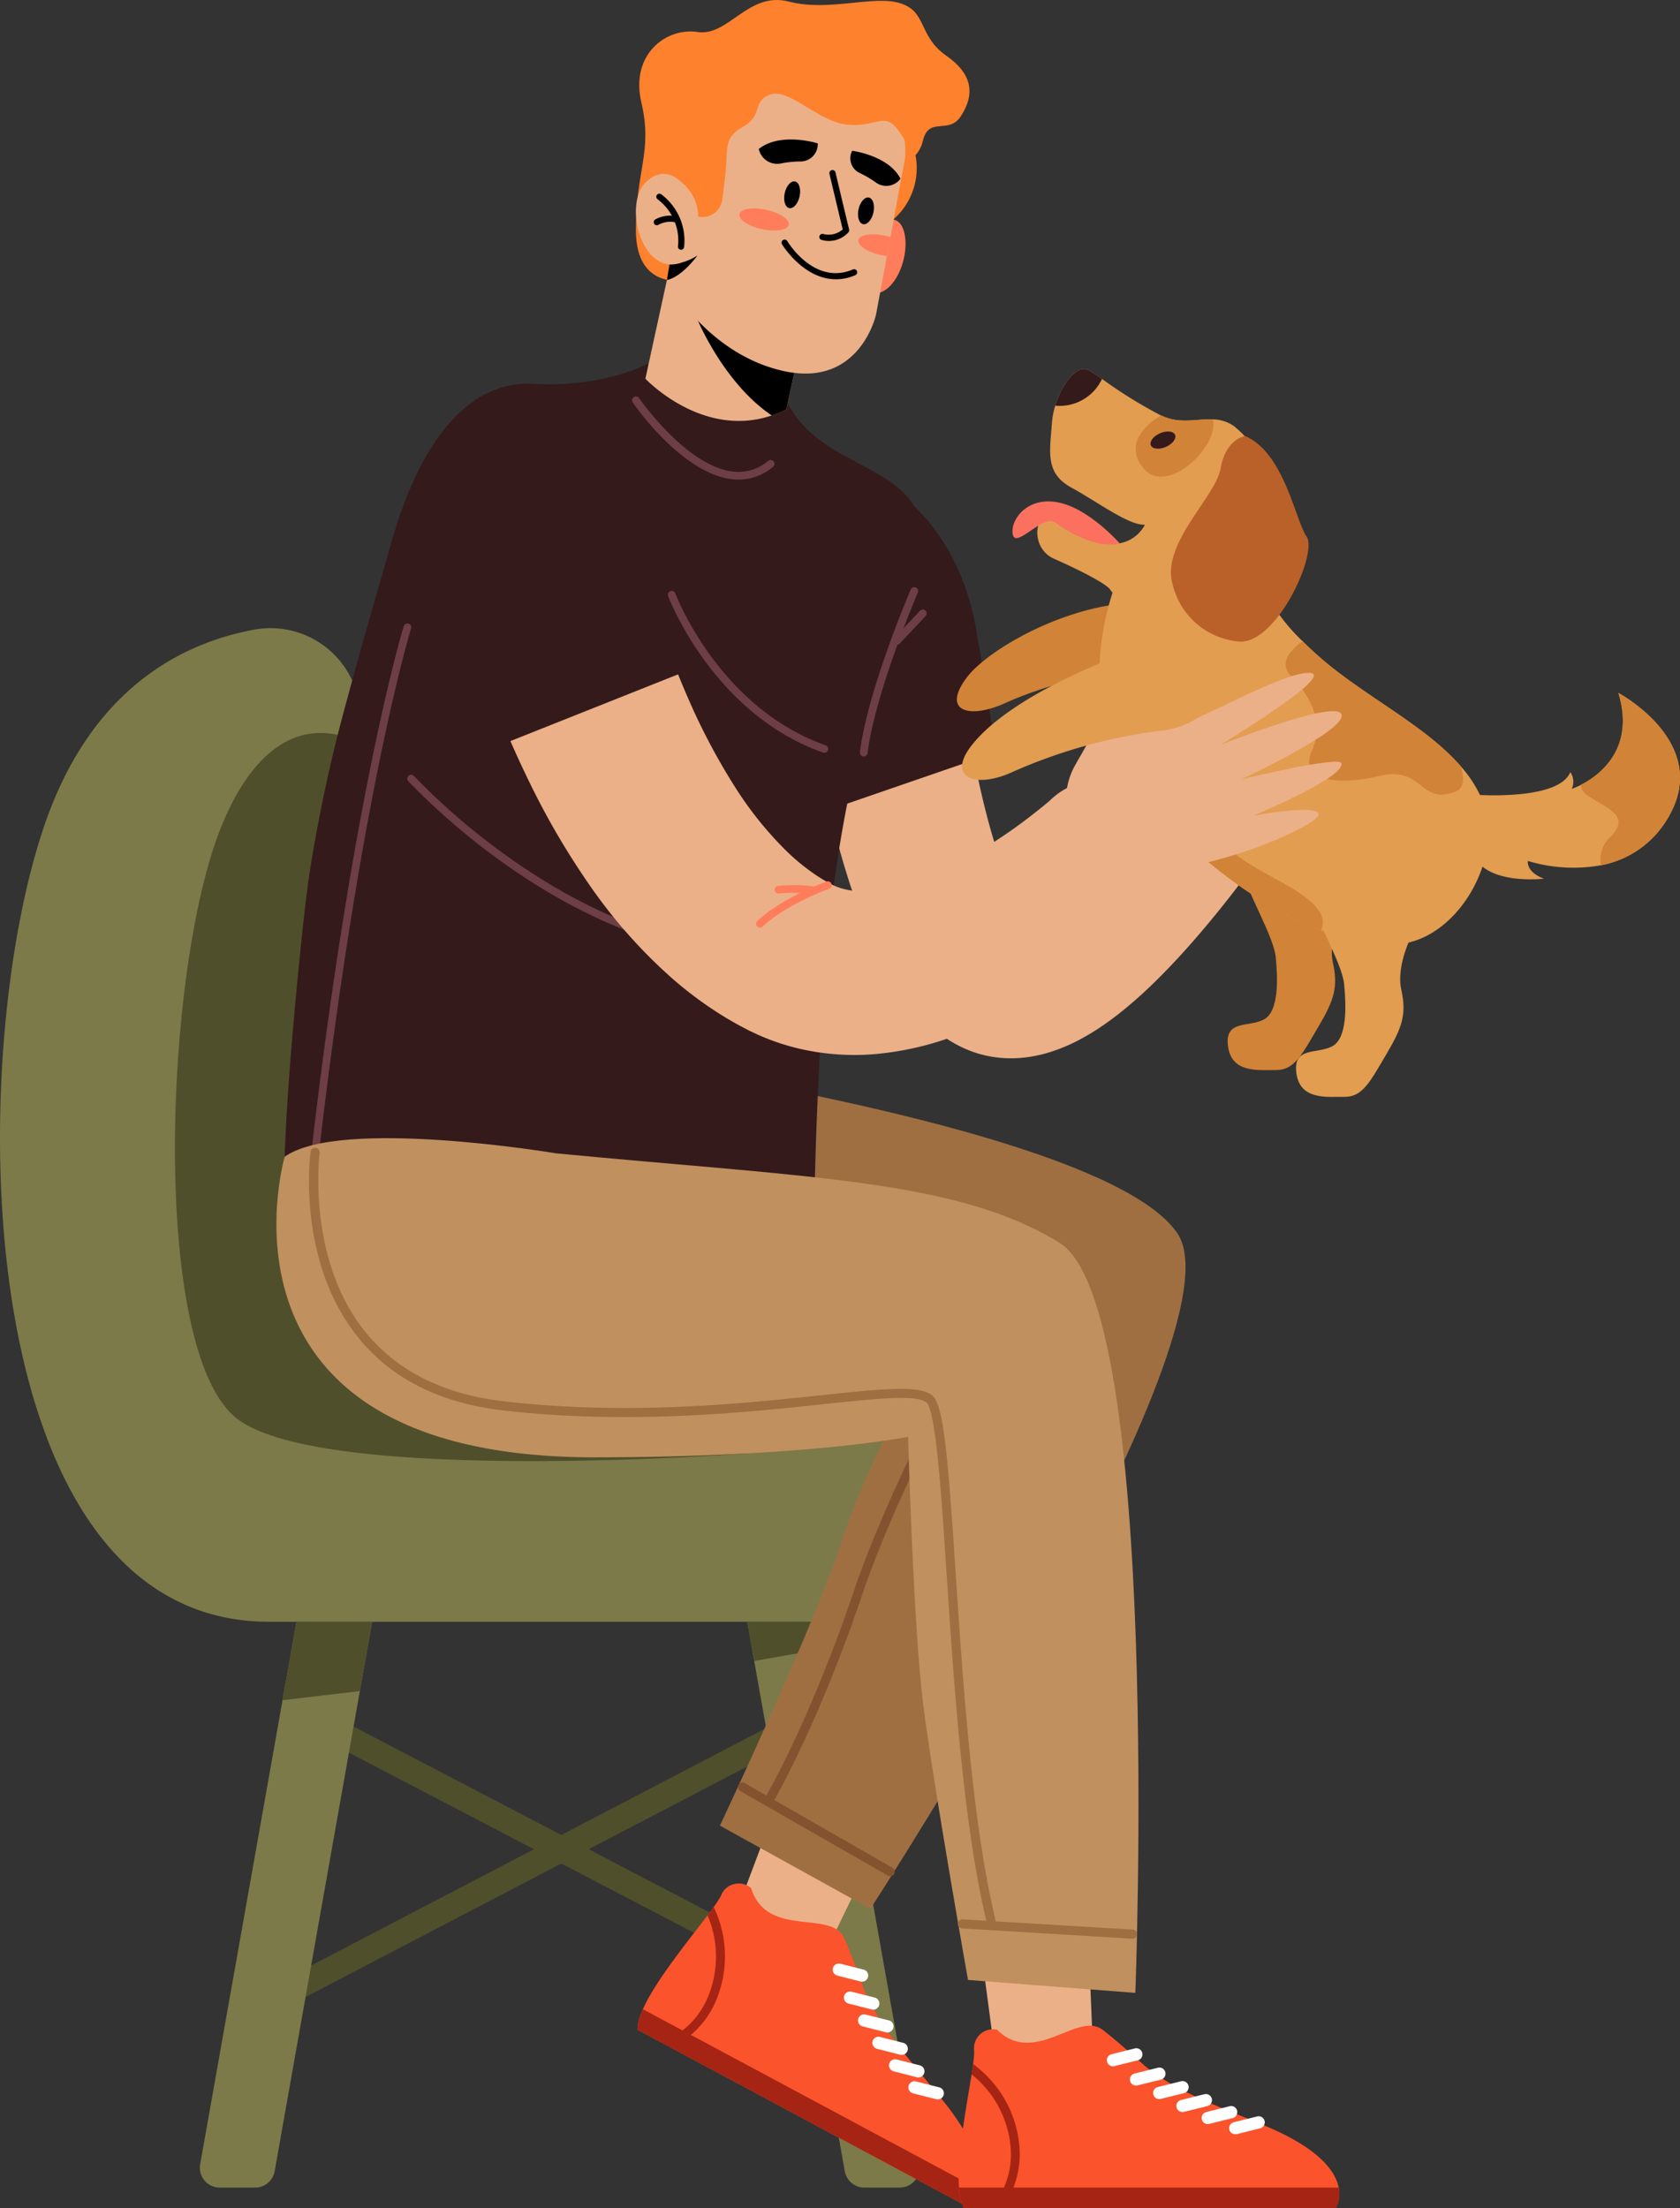 <svg xmlns="http://www.w3.org/2000/svg" width="194.78" height="256.046"><rect width="100%" height="100%" fill="#333333" stroke="none"/><g data-name="Group 3364"><g data-name="Group 3049"><path data-name="Path 1886" d="m111.568 79.26.123 1.016.148 1.1a132.112 132.112 0 0 0 1.104 6.637c.565 2.927 1.227 5.813 2.016 8.548a56.999 56.999 0 0 0 1.283 3.943 31.4 31.4 0 0 0 1.474 3.416c.255.5.512.946.752 1.316a7.418 7.418 0 0 0 .605.826c.139.164.2.2.028.1-.041-.02-.1-.056-.173-.085l-.059-.027-.031-.012-.061-.026a3.866 3.866 0 0 0-.278-.1 3.955 3.955 0 0 0-1.013-.192c-.565-.02-.744.078-.679.064a3.23 3.23 0 0 0 .681-.278 16.631 16.631 0 0 0 2.627-1.765c.974-.772 1.982-1.675 2.982-2.642s2-2.006 2.986-3.082c1.972-2.157 3.9-4.468 5.764-6.85q1.4-1.787 2.753-3.625.676-.917 1.334-1.84l.65-.92.6-.871.114-.165a8.039 8.039 0 0 1 13.33 8.987l-.733 1.118-.708 1.055q-.709 1.047-1.429 2.074-1.442 2.06-2.946 4.08c-2.01 2.7-4.11 5.352-6.386 7.966-1.141 1.307-2.326 2.6-3.59 3.886s-2.6 2.555-4.1 3.807a39.483 39.483 0 0 1-2.4 1.86 28.707 28.707 0 0 1-2.852 1.8 20.546 20.546 0 0 1-3.717 1.606 16.074 16.074 0 0 1-2.436.564 14.086 14.086 0 0 1-2.965.135 13 13 0 0 1-3.357-.652c-.282-.093-.562-.2-.838-.314l-.2-.084-.167-.075-.331-.153c-.427-.208-.843-.43-1.224-.661a17.441 17.441 0 0 1-3.647-2.957 23.767 23.767 0 0 1-2.36-2.933 32.546 32.546 0 0 1-1.708-2.793 48.059 48.059 0 0 1-2.466-5.313 74.116 74.116 0 0 1-1.807-5.126c-1.06-3.381-1.9-6.713-2.623-10.042a161.884 161.884 0 0 1-1-5q-.227-1.252-.434-2.515l-.2-1.273-.1-.648-.1-.71a8.946 8.946 0 1 1 17.719-2.488l.016.119Z" fill="#ebb088"/></g><g data-name="Group 3051"><g data-name="Group 3050"><path data-name="Path 1887" d="M106.002 58.728s5.488 4.58 7.147 14.1 2.267 14.428 2.267 14.428l-21.91 7.552s-13.605-37.046 12.496-36.08Z" fill="#341a1b"/></g></g><g data-name="Group 3079"><g data-name="Group 3054"><g data-name="Group 3053"><g data-name="Group 3052"><path data-name="Path 1888" d="M105.866 188.046H31.219c-36.38 0-35.39-70.726-24.836-95.581 5.713-13.449 15.434-18.064 23.154-19.468a10.422 10.422 0 0 1 12.214 9.373q.184 2.093.418 4.094c3.171 27.265 12.955 41.462 24.388 49.2 17.337 11.727 38.471 8.592 46.089 13.626 13.415 8.863 15.774 38.756-6.78 38.756Z" fill="#7c7a48"/></g></g></g><g data-name="Group 3075"><g data-name="Group 3058"><g data-name="Group 3057"><g data-name="Group 3056"><g data-name="Group 3055"><path data-name="Rectangle 4098" fill="#504f2c" d="m33.074 199.369 1.357-2.599 62.706 32.732-1.357 2.599z"/></g></g></g></g><g data-name="Group 3062"><g data-name="Group 3061"><g data-name="Group 3060"><g data-name="Group 3059"><path data-name="Rectangle 4099" fill="#504f2c" d="m33.071 229.476 62.706-32.732 1.357 2.6-62.706 32.73z"/></g></g></g></g><g data-name="Group 3065"><g data-name="Group 3064"><g data-name="Group 3063"><path data-name="Path 1889" d="m43.147 188.047-1.426 8.037-9.878 55.668a2.3 2.3 0 0 1-2.269 1.9h-4.1a2.3 2.3 0 0 1-2.267-2.7l9.549-53.806 1.614-9.094h8.78Z" fill="#7c7a48"/></g></g></g><g data-name="Group 3068"><g data-name="Group 3067"><g data-name="Group 3066"><path data-name="Path 1890" d="m43.147 188.047-1.426 8.036-8.967 1.057 1.614-9.093Z" fill="#504f2c"/></g></g></g><g data-name="Group 3071"><g data-name="Group 3070"><g data-name="Group 3069"><path data-name="Path 1891" d="M104.31 253.651h-4.1a2.3 2.3 0 0 1-2.267-1.9l-10.829-61.014-.478-2.691h8.78l.3 1.677 10.865 61.223a2.3 2.3 0 0 1-2.271 2.705Z" fill="#7c7a48"/></g></g></g><g data-name="Group 3074"><g data-name="Group 3073"><g data-name="Group 3072"><path data-name="Path 1892" d="m95.956 191.088-8.513 1.506-.807-4.547h8.78Z" fill="#504f2c"/></g></g></g></g><g data-name="Group 3078"><g data-name="Group 3077"><g data-name="Group 3076"><path data-name="Path 1893" d="M86.724 168.519s-49.071 3.725-59.2-3.987-8.549-52.133-1.9-68.6 16.546-9.47 16.546-9.47c3.171 27.265 12.955 41.462 24.388 49.2Z" fill="#504f2c"/></g></g></g></g><g data-name="Group 3139"><g data-name="Group 3129"><g data-name="Group 3083"><g data-name="Group 3082"><g data-name="Group 3081"><g data-name="Group 3080"><path data-name="Path 1894" d="m89.257 211.371-3.686 9.806 10.043 5.384 4.665-9.632Z" fill="#ebb088"/></g></g></g></g><g data-name="Group 3128"><g data-name="Group 3088"><g data-name="Group 3087"><g data-name="Group 3086"><g data-name="Group 3085"><g data-name="Group 3084"><path data-name="Path 1895" d="m111.896 255.71-37.987-20.364a6.026 6.026 0 0 1 .631-2.378c1.485-3.341 5.259-7.92 7.494-10.884.263-.345.5-.67.716-.967a12.721 12.721 0 0 0 .821-1.259 2.2 2.2 0 0 1 3.508-.935c1.824 5.83 9.206 2.51 10.754 5.727 0 0 .674 1.371 2.235 5.7s5.73 8.871 9.117 13.038c4.374 5.378 4.711 8.588 4.154 10.377a3.369 3.369 0 0 1-1.443 1.945Z" fill="#fb532c"/></g></g></g></g></g><g data-name="Group 3093"><g data-name="Group 3092"><g data-name="Group 3091"><g data-name="Group 3090"><g data-name="Group 3089"><path data-name="Path 1896" d="m111.896 255.709-37.987-20.364a6.026 6.026 0 0 1 .631-2.378l38.8 20.8a3.37 3.37 0 0 1-1.444 1.942Z" fill="#a62413"/></g></g></g></g></g><g data-name="Group 3099"><g data-name="Group 3098"><g data-name="Group 3097"><g data-name="Group 3096"><g data-name="Group 3095"><g data-name="Group 3094"><path data-name="Path 1897" d="m77.785 237.425-1.129-.605a9.457 9.457 0 0 0 5.3-4.988 12.153 12.153 0 0 0 .075-9.746c.263-.345.5-.67.716-.967a13.207 13.207 0 0 1 .138 11.152 10.454 10.454 0 0 1-5.1 5.154Z" fill="#a62413"/></g></g></g></g></g></g><g data-name="Group 3104"><g data-name="Group 3103"><g data-name="Group 3102"><g data-name="Group 3101"><g data-name="Group 3100"><path data-name="Path 1898" d="M98.218 232.252a.71.71 0 0 1 .512-1.314l2.689.683a.71.71 0 1 1-.35 1.377l-2.689-.683a.753.753 0 0 1-.162-.063Z" fill="#fff"/></g></g></g></g></g><g data-name="Group 3109"><g data-name="Group 3108"><g data-name="Group 3107"><g data-name="Group 3106"><g data-name="Group 3105"><path data-name="Path 1899" d="M96.923 229.009a.71.71 0 0 1 .512-1.314l2.689.683a.71.71 0 0 1-.35 1.377l-2.689-.683a.785.785 0 0 1-.162-.063Z" fill="#fff"/></g></g></g></g></g><g data-name="Group 3114"><g data-name="Group 3113"><g data-name="Group 3112"><g data-name="Group 3111"><g data-name="Group 3110"><path data-name="Path 1900" d="M99.856 234.9a.71.71 0 0 1 .512-1.314l2.689.683a.71.71 0 1 1-.35 1.377l-2.689-.682a.819.819 0 0 1-.162-.064Z" fill="#fff"/></g></g></g></g></g><g data-name="Group 3119"><g data-name="Group 3118"><g data-name="Group 3117"><g data-name="Group 3116"><g data-name="Group 3115"><path data-name="Path 1901" d="M101.518 237.498a.71.71 0 0 1 .512-1.314l2.689.683a.71.71 0 0 1-.35 1.377l-2.689-.683a.765.765 0 0 1-.162-.063Z" fill="#fff"/></g></g></g></g></g><g data-name="Group 3122"><g data-name="Group 3121"><g data-name="Group 3120"><path data-name="Path 1902" d="M103.449 240.111a.71.71 0 0 1 .511-1.314l2.689.683a.71.71 0 1 1-.35 1.377l-2.689-.683a.779.779 0 0 1-.161-.063Z" fill="#fff"/></g></g></g><g data-name="Group 3127"><g data-name="Group 3126"><g data-name="Group 3125"><g data-name="Group 3124"><g data-name="Group 3123"><path data-name="Path 1903" d="M105.698 242.661a.71.71 0 0 1 .512-1.314l2.689.683a.71.71 0 0 1-.35 1.377l-2.689-.683a.686.686 0 0 1-.162-.063Z" fill="#fff"/></g></g></g></g></g></g></g><g data-name="Group 3132"><g data-name="Group 3131"><g data-name="Group 3130"><path data-name="Path 1904" d="M136.5 142.994c-5.481-8.074-32.632-14.456-54.263-18.352-3.677 9.171 1.774 2.345-3.011 10.982 25.366 9.839 31.942 14.264 31.942 14.264s-10.789 19.73-13.5 28.57-14.2 33.225-14.2 33.225l17.441 9.648s43.438-66.777 35.591-78.337Z" fill="#9f6f42"/></g></g></g><g data-name="Group 3135"><g data-name="Group 3134"><g data-name="Group 3133"><path data-name="Path 1905" d="M103.207 217.551a.521.521 0 0 1-.262-.07l-17.134-9.816a.528.528 0 0 1 .525-.916l17.134 9.816a.528.528 0 0 1-.263.986Z" fill="#83532f"/></g></g></g><g data-name="Group 3138"><g data-name="Group 3137"><g data-name="Group 3136"><path data-name="Path 1906" d="M89.297 209.005a.518.518 0 0 1-.267-.073.527.527 0 0 1-.188-.722c.05-.085 5.079-8.722 10.14-23.686 5.1-15.074 17.157-36.052 17.279-36.263a.528.528 0 1 1 .914.527c-.121.209-12.128 21.1-17.193 36.074-5.1 15.076-10.179 23.8-10.23 23.882a.527.527 0 0 1-.455.261Z" fill="#83532f"/></g></g></g></g><g data-name="Group 3261"><g data-name="Group 3141"><g data-name="Group 3140"><path data-name="Path 1907" d="M35.925 101q-.308 2.043-.544 4.1c-.786 6.884-3.158 29.977-2.224 36.8a58.58 58.58 0 0 0 26.151 11.269 67.268 67.268 0 0 0 9.865.98c9.913.252 19.077-1.746 25.3-5.447-.36-9.99.557-27.752 1.109-35.339.1-1.415.217-2.787.345-4.125q.184-1.955.4-3.809c.164-1.408.338-2.777.527-4.1q.3-2.131.636-4.111.358-2.116.747-4.072c3.517-17.778 8.671-25.8 8.749-30.232.12-6.665-5.8-7.875-10.74-11.06a18.88 18.88 0 0 1-1.412-.995 12.318 12.318 0 0 1-4.021-5.181l-15.795-3.443a22.672 22.672 0 0 1-4.059 1.433 26.315 26.315 0 0 1-2.788.57 30.529 30.529 0 0 1-6.285.268c-7.328-.416-13.043 6.22-16.474 18.264-1.73 6.081-3.41 11.8-4.906 17.346l-.3 1.1A180.592 180.592 0 0 0 35.925 101Z" fill="#341a1b"/></g></g><g data-name="Group 3142"><path data-name="Path 1908" d="M36.606 133.512a.357.357 0 0 1-.052 0 .444.444 0 0 1-.389-.492c4.847-41.477 10.591-60.235 10.648-60.42a.444.444 0 0 1 .848.263c-.058.184-5.779 18.879-10.615 60.26a.444.444 0 0 1-.44.389Z" fill="#6e3e45"/></g><g data-name="Group 3144"><g data-name="Group 3143"><path data-name="Path 1909" d="M87.686 110.926c-10.737 0-20.659-5.043-27.315-9.486A79.2 79.2 0 0 1 47.356 90.6a.446.446 0 1 1 .658-.6 78.244 78.244 0 0 0 12.871 10.712c7.128 4.756 18.061 10.212 29.626 9.2a.446.446 0 0 1 .078.889q-1.461.127-2.903.125Z" fill="#6e3e45"/></g></g><g data-name="Group 3146"><g data-name="Group 3145"><path data-name="Path 1910" d="M95.571 87.283a.456.456 0 0 1-.149-.025c-12.824-4.542-17.911-18.012-17.96-18.148a.446.446 0 0 1 .837-.308c.048.132 5 13.215 17.422 17.615a.446.446 0 0 1-.15.867Z" fill="#6e3e45"/></g></g><g data-name="Group 3151"><g data-name="Group 3148"><g data-name="Group 3147"><path data-name="Path 1911" d="M100.146 87.702a.414.414 0 0 1-.056 0 .446.446 0 0 1-.388-.5c.9-7.162 5.685-18.367 5.888-18.841a.446.446 0 1 1 .819.353c-.049.115-4.94 11.563-5.823 18.6a.445.445 0 0 1-.44.388Z" fill="#6e3e45"/></g></g><g data-name="Group 3150"><g data-name="Group 3149"><path data-name="Path 1912" d="M103.974 74.781a.446.446 0 0 1-.326-.751l3.015-3.212a.446.446 0 0 1 .65.611l-3.015 3.212a.441.441 0 0 1-.324.14Z" fill="#6e3e45"/></g></g></g><g data-name="Group 3153"><g data-name="Group 3152"><path data-name="Path 1913" d="M85.623 55.606a6.741 6.741 0 0 1-.96-.07c-5.718-.818-11.078-8.537-11.3-8.865a.446.446 0 0 1 .735-.506c.054.077 5.366 7.727 10.7 8.488a5.317 5.317 0 0 0 4.261-1.214.446.446 0 0 1 .565.691 6.187 6.187 0 0 1-4.001 1.476Z" fill="#6e3e45"/></g></g><g data-name="Group 3260"><g data-name="Group 3259"><g data-name="Group 3258"><g data-name="Group 3154"><path data-name="Path 1914" d="M79.359 32.477s-5.607 1.2-5.633-5.743 1.97-9.162.64-14.818 2.923-8.761 6.507-8.206S86.749-1.038 91.452.182s9.825-.8 12.948.2 2.014 3.771 5.341 6.1 3.105 4.768 1.663 6.986-3.721-.074-4.415 2.9-4.3 3.152-4.3 3.152Z" fill="#fe812d"/></g><g data-name="Group 3157"><g data-name="Group 3156"><g data-name="Group 3155"><path data-name="Path 1915" d="M105.073 15.29a7.894 7.894 0 0 1-1.5 10.156s.491-7.351 1.5-10.156Z" fill="#fe812d"/></g></g></g><g data-name="Group 3170"><g data-name="Group 3163"><g data-name="Group 3162"><g data-name="Group 3161"><g data-name="Group 3160"><g data-name="Group 3159"><g data-name="Group 3158"><path data-name="Path 1916" d="m92.061 43.352-.9 4.121a12.939 12.939 0 0 1-1.682.7c-8.091 2.738-14.652-4.264-14.652-4.264l3.114-14.287 12.434 12.09Z" fill="#ebb088"/></g></g></g></g></g></g><g data-name="Group 3169"><g data-name="Group 3168"><g data-name="Group 3167"><g data-name="Group 3166"><g data-name="Group 3165"><g data-name="Group 3164"><path data-name="Path 1917" d="m92.139 42.992-.976 4.481a12.939 12.939 0 0 1-1.682.7c-5.567-3.739-8.608-11.1-8.608-11.1l9.5 4.637Z"/></g></g></g></g></g></g></g><g data-name="Group 3176"><g data-name="Group 3175"><g data-name="Group 3174"><g data-name="Group 3173"><g data-name="Group 3172"><g data-name="Group 3171"><path data-name="Path 1918" d="M101.191 26.213s2.943-2.255 3.664.8-1.517 8.428-4.879 6.736Z" fill="#ff7d5b"/></g></g></g></g></g></g><g data-name="Group 3182"><g data-name="Group 3181"><g data-name="Group 3180"><g data-name="Group 3179"><g data-name="Group 3178"><g data-name="Group 3177"><path data-name="Path 1919" d="M101.573 36.455s-1.844 8.522-10.7 6.572c-8.8-1.936-13.3-10.16-13.54-10.548a.062.062 0 0 0-.008-.01l.294-1.812 1.525-9.4.814-5.025s.824-9.189 9.68-8.968c6.471.161 12.069 2.462 14.3 6.342.072.125.141.252.2.382a7.819 7.819 0 0 1 .764 4.53l-1.669 8.983-.409 2.2Z" fill="#ebb088"/></g></g></g></g></g></g><g data-name="Group 3185"><g data-name="Group 3184"><g data-name="Group 3183"><path data-name="Path 1920" d="M79.143 21.252a5.048 5.048 0 0 1 1.807 3.858 2.313 2.313 0 0 0 2.785-1.945c.106-.776.226-1.709.348-2.764.365-3.161-.271-4.41 2.057-5.7s1.078-2.921 3.074-3.717c2.189-.874 5.586 3.073 8.916 3.455 3.953.454 4.468-2.159 6.741 1.779 0 0 .575-4.614-3.243-7.174s-15.981-5.428-19.65-.393-2.835 12.601-2.835 12.601Z" fill="#fe812d"/></g></g></g><g data-name="Group 3191"><g data-name="Group 3190"><g data-name="Group 3189"><g data-name="Group 3188"><g data-name="Group 3187"><g data-name="Group 3186"><path data-name="Path 1921" d="M87.973 17.272a2.177 2.177 0 0 0 2.544 1.686 12.108 12.108 0 0 1 2.283-.235 2 2 0 0 0 2.007-2.1s-4.293-1.359-6.834.649Z"/></g></g></g></g></g></g><g data-name="Group 3197"><g data-name="Group 3196"><g data-name="Group 3195"><g data-name="Group 3194"><g data-name="Group 3193"><g data-name="Group 3192"><path data-name="Path 1922" d="M104.4 20.725a2.05 2.05 0 0 1-2.839.447 11.414 11.414 0 0 0-1.864-1.1 1.885 1.885 0 0 1-.895-2.588s4.209.526 5.598 3.241Z"/></g></g></g></g></g></g><g data-name="Group 3203"><g data-name="Group 3202"><g data-name="Group 3201"><g data-name="Group 3200"><g data-name="Group 3199"><g data-name="Group 3198"><path data-name="Path 1923" d="M91.442 26.072c-.135.62-1.522.845-3.1.5s-2.744-1.125-2.608-1.745 1.522-.845 3.1-.5 2.743 1.125 2.608 1.745Z" fill="#ff7d5b"/></g></g></g></g></g></g><g data-name="Group 3209"><g data-name="Group 3208"><g data-name="Group 3207"><g data-name="Group 3206"><g data-name="Group 3205"><g data-name="Group 3204"><path data-name="Path 1924" d="M102.83 29.696a7.227 7.227 0 0 1-.694-.116c-1.575-.343-2.742-1.125-2.607-1.745s1.522-.846 3.1-.5c.213.047.419.1.614.162Z" fill="#ff7d5b"/></g></g></g></g></g></g><g data-name="Group 3215"><g data-name="Group 3214"><g data-name="Group 3213"><g data-name="Group 3212"><g data-name="Group 3211"><g data-name="Group 3210"><path data-name="Path 1925" d="M92.705 22.772c-.186.852-.722 1.458-1.2 1.355s-.712-.879-.527-1.73.722-1.458 1.2-1.355.712.878.527 1.73Z"/></g></g></g></g></g></g><g data-name="Group 3221"><g data-name="Group 3220"><g data-name="Group 3219"><g data-name="Group 3218"><g data-name="Group 3217"><g data-name="Group 3216"><path data-name="Path 1926" d="M101.266 24.637c-.186.852-.722 1.458-1.2 1.355s-.713-.879-.527-1.73.722-1.458 1.2-1.355.713.879.527 1.73Z"/></g></g></g></g></g></g><g data-name="Group 3227"><g data-name="Group 3226"><g data-name="Group 3225"><g data-name="Group 3224"><g data-name="Group 3223"><g data-name="Group 3222"><path data-name="Path 1927" d="M95.764 32.259c-3.114-.678-5.081-3.9-5.107-3.948a.359.359 0 0 1 .616-.368c.127.213 3.182 5.2 7.631 3.293a.359.359 0 0 1 .282.659 5.517 5.517 0 0 1-3.422.364Z"/></g></g></g></g></g></g><g data-name="Group 3233"><g data-name="Group 3232"><g data-name="Group 3231"><g data-name="Group 3230"><g data-name="Group 3229"><g data-name="Group 3228"><path data-name="Path 1928" d="M80.858 29.622c-.06.086-1.749 2.442-3.528 2.853l-.007-.01.294-1.812a6.252 6.252 0 0 0 3.241-1.031Z"/></g></g></g></g></g></g><g data-name="Group 3239"><g data-name="Group 3238"><g data-name="Group 3237"><g data-name="Group 3236"><g data-name="Group 3235"><g data-name="Group 3234"><path data-name="Path 1929" d="M80.589 23.369s-2.409-5.318-5.688-2.267c-2.7 2.515-.5 11.083 4.15 9.325Z" fill="#ebb088"/></g></g></g></g></g></g><g data-name="Group 3245"><g data-name="Group 3244"><g data-name="Group 3243"><g data-name="Group 3242"><g data-name="Group 3241"><g data-name="Group 3240"><path data-name="Path 1930" d="M78.885 28.948a.358.358 0 0 1-.28-.388 5.989 5.989 0 0 0-2.374-5.461.359.359 0 0 1 .4-.594 6.712 6.712 0 0 1 2.685 6.132.358.358 0 0 1-.394.319Z"/></g></g></g></g></g></g><g data-name="Group 3251"><g data-name="Group 3250"><g data-name="Group 3249"><g data-name="Group 3248"><g data-name="Group 3247"><g data-name="Group 3246"><path data-name="Path 1931" d="M76.076 26.109a.359.359 0 0 1-.086-.671 3.458 3.458 0 0 1 2.631-.3.36.36 0 0 1-.322.642 2.8 2.8 0 0 0-1.986.3.356.356 0 0 1-.237.029Z"/></g></g></g></g></g></g><g data-name="Group 3257"><g data-name="Group 3256"><g data-name="Group 3255"><g data-name="Group 3254"><g data-name="Group 3253"><g data-name="Group 3252"><path data-name="Path 1932" d="M95.254 27.819a.359.359 0 0 1 .152-.7 2.468 2.468 0 0 0 2.3-.519c-.77-3.187-1.526-6.394-1.534-6.426a.36.36 0 1 1 .7-.165c.008.033.793 3.364 1.578 6.609a.355.355 0 0 1-.064.3 3.061 3.061 0 0 1-3.132.901Z"/></g></g></g></g></g></g></g></g></g></g><g data-name="Group 3322"><g data-name="Group 3313"><g data-name="Group 3265"><g data-name="Group 3264"><g data-name="Group 3263"><g data-name="Group 3262"><path data-name="Path 1933" d="m113.95 227.663 1.384 10.384h11.4l-.439-10.693Z" fill="#ebb088"/></g></g></g></g><g data-name="Group 3312"><g data-name="Group 3270"><g data-name="Group 3269"><g data-name="Group 3268"><g data-name="Group 3267"><g data-name="Group 3266"><path data-name="Path 1934" d="M154.852 256.046h-43.1a6.018 6.018 0 0 1-.567-2.394c-.269-3.646.893-9.465 1.463-13.132.07-.428.128-.829.174-1.191a12.724 12.724 0 0 0 .128-1.5 2.2 2.2 0 0 1 2.65-2.477c4.361 4.277 9.3-2.136 12.184-.033 0 0 1.242.891 4.664 3.969s9.241 5.111 14.195 7.184c6.4 2.674 8.209 5.344 8.564 7.184a3.365 3.365 0 0 1-.355 2.39Z" fill="#fb532c"/></g></g></g></g></g><g data-name="Group 3275"><g data-name="Group 3274"><g data-name="Group 3273"><g data-name="Group 3272"><g data-name="Group 3271"><path data-name="Path 1935" d="M154.852 256.046h-43.1a6.018 6.018 0 0 1-.567-2.394h44.022a3.366 3.366 0 0 1-.355 2.394Z" fill="#a62413"/></g></g></g></g></g><g data-name="Group 3281"><g data-name="Group 3280"><g data-name="Group 3279"><g data-name="Group 3278"><g data-name="Group 3277"><g data-name="Group 3276"><path data-name="Path 1936" d="M116.148 256.046h-1.281a9.461 9.461 0 0 0 2.317-6.9 12.155 12.155 0 0 0-4.538-8.625c.07-.428.128-.829.174-1.191a13.206 13.206 0 0 1 5.39 9.765 10.455 10.455 0 0 1-2.062 6.951Z" fill="#a62413"/></g></g></g></g></g></g><g data-name="Group 3286"><g data-name="Group 3285"><g data-name="Group 3284"><g data-name="Group 3283"><g data-name="Group 3282"><path data-name="Path 1937" d="M131.717 241.827a.71.71 0 0 1-.171-1.4l2.692-.668a.71.71 0 1 1 .342 1.378l-2.692.668a.7.7 0 0 1-.171.022Z" fill="#fff"/></g></g></g></g></g><g data-name="Group 3291"><g data-name="Group 3290"><g data-name="Group 3289"><g data-name="Group 3288"><g data-name="Group 3287"><path data-name="Path 1938" d="M129.041 239.589a.71.71 0 0 1-.17-1.4l2.692-.669a.71.71 0 1 1 .342 1.378l-2.692.668a.677.677 0 0 1-.172.023Z" fill="#fff"/></g></g></g></g></g><g data-name="Group 3296"><g data-name="Group 3295"><g data-name="Group 3294"><g data-name="Group 3293"><g data-name="Group 3292"><path data-name="Path 1939" d="M134.409 243.393a.71.71 0 0 1-.17-1.4l2.692-.669a.71.71 0 0 1 .342 1.379l-2.692.668a.7.7 0 0 1-.172.022Z" fill="#fff"/></g></g></g></g></g><g data-name="Group 3301"><g data-name="Group 3300"><g data-name="Group 3299"><g data-name="Group 3298"><g data-name="Group 3297"><path data-name="Path 1940" d="M137.102 244.897a.71.71 0 0 1-.17-1.4l2.692-.668a.71.71 0 1 1 .342 1.378l-2.692.668a.708.708 0 0 1-.172.022Z" fill="#fff"/></g></g></g></g></g><g data-name="Group 3306"><g data-name="Group 3305"><g data-name="Group 3304"><g data-name="Group 3303"><g data-name="Group 3302"><path data-name="Path 1941" d="M140.036 246.289a.71.71 0 0 1-.171-1.4l2.692-.669a.71.71 0 1 1 .342 1.378l-2.692.668a.667.667 0 0 1-.171.023Z" fill="#fff"/></g></g></g></g></g><g data-name="Group 3311"><g data-name="Group 3310"><g data-name="Group 3309"><g data-name="Group 3308"><g data-name="Group 3307"><path data-name="Path 1942" d="M143.221 247.475a.71.71 0 0 1-.17-1.4l2.692-.668a.71.71 0 1 1 .342 1.378l-2.692.669a.751.751 0 0 1-.172.021Z" fill="#fff"/></g></g></g></g></g></g></g><g data-name="Group 3315"><g data-name="Group 3314"><path data-name="Path 1943" d="M33.005 134.126s-10.191 34.853 35.934 34.853c24.637 0 36.346-2.378 36.346-2.378s.592 21.755 1.738 30.931 5.208 32.044 5.208 32.044l19.4 1.5s3.1-79.641-8.792-86.975-28.991-7.552-58.349-10.369c.005.004-25.057-4.212-31.485.394Z" fill="#c0905f"/></g></g><g data-name="Group 3318"><g data-name="Group 3317"><g data-name="Group 3316"><path data-name="Path 1944" d="M114.889 223.216a.527.527 0 0 1-.512-.405c-2.7-11.289-3.77-27.388-4.628-40.324-.361-5.446-.674-10.149-1.054-13.711-.514-4.824-1.011-5.916-1.261-6.137-1.106-.978-5.967-.461-12.122.193-8.915.948-22.388 2.38-36.954.71-7.473-.857-13.217-3.8-17.072-8.763-6.862-8.825-5.339-20.756-5.271-21.259a.528.528 0 0 1 1.046.141c-.016.119-1.529 12.007 5.062 20.476 3.675 4.722 9.177 7.533 16.354 8.356 14.451 1.656 27.854.232 36.723-.711 7.157-.761 11.477-1.22 12.933.065 1.323 1.169 1.825 7.858 2.669 20.569.856 12.9 1.921 28.945 4.6 40.148a.528.528 0 0 1-.391.637.422.422 0 0 1-.122.015Z" fill="#9f6f42"/></g></g></g><g data-name="Group 3321"><g data-name="Group 3320"><g data-name="Group 3319"><path data-name="Path 1945" d="M131.304 224.792h-.032l-19.722-1.189a.527.527 0 0 1 .064-1.053l19.722 1.189a.527.527 0 0 1-.031 1.054Z" fill="#9f6f42"/></g></g></g></g><g data-name="Group 3357"><g data-name="Group 3323"><path data-name="Path 1946" d="M143.907 88.313s-2.3 5.8-.733 10.676 4.5 9.56 4.738 12.022.388 6.256-1.379 7.2-4.583-.012-4.154 3.122 3.5 2.725 5.6 2.737 2.97-1.8 4.834-4.948 2.361-4.65 1.715-7.541c-.487-2.178.578-5.632 2.411-8.277s1.34-20.054-13.032-14.991Z" fill="#d18337"/></g><g data-name="Group 3324"><path data-name="Path 1947" d="M140.052 70.734s-3.558-1.75-11.04-.61-14.8 5.594-16.934 8.441c-2.991 4 .393 4.847 4.57 2.91s15.044-5.246 20.339-3.568 7.311-5.999 3.065-7.173Z" fill="#d18337"/></g><g data-name="Group 3325"><path data-name="Path 1948" d="M142.034 72.286c-6.913 1.441-12.828-3.045-13.285-3.866s-4.536-2.742-6.594-3.659-2.3-3.595-1.378-4.52 3.564 1.692 7.053 2.63a4.137 4.137 0 0 0 4.91-2.027c-1.888.084-5.5-2.655-8.556-4.327s-2.455-4.179-2.222-7.467a9.114 9.114 0 0 1 .384-2.01c.787-2.608 2.578-4.853 3.884-4.106.364.208.9.563 1.539 1a53.513 53.513 0 0 0 6.822 4.23 7.684 7.684 0 0 0 .967.366c1.719.5 3.429.036 5.039.1a4.357 4.357 0 0 1 2.482.785 13.514 13.514 0 0 1 3.655 4.713s2.51 6.363 2.9 9.413-.687 7.302-7.6 8.745Z" fill="#e29d50"/></g><g data-name="Group 3326"><path data-name="Path 1949" d="M132.533 54.245c-2.225-2.805.393-5.044 2.058-6.086a7.686 7.686 0 0 0 .967.366c1.719.5 3.429.036 5.039.1.878 3.028-5.357 9.038-8.064 5.62Z" fill="#d18337"/></g><g data-name="Group 3327"><path data-name="Path 1950" d="M127.769 43.936a5.439 5.439 0 0 1-5.423 3.105c.787-2.608 2.578-4.853 3.884-4.106.359.208.898.56 1.539 1.001Z" fill="#341a1b"/></g><g data-name="Group 3328"><path data-name="Path 1951" d="M161.276 109.508a24.819 24.819 0 0 1-8.107-1.679c-6.081-2.262-13.035-6.911-20.027-14.547a21.082 21.082 0 0 1-4.931-9.051c-2.349-9.046 1.554-17.594 1.554-17.594l17.173 2.458a21.99 21.99 0 0 0 4.1 5.266 39.533 39.533 0 0 0 4.121 3.593c4.846 3.7 10.636 6.765 14.232 10.931a14.681 14.681 0 0 1 2.517 3.986c2.677 6.51-3.157 16.784-10.632 16.637Z" fill="#e29d50"/></g><g data-name="Group 3329"><path data-name="Path 1952" d="M151.834 91.422s-2.3 5.8-.733 10.676 4.5 9.56 4.738 12.022.388 6.256-1.379 7.2-4.583-.012-4.155 3.122 3.5 2.725 5.6 2.737 2.97-1.8 4.834-4.948 2.361-4.65 1.715-7.541c-.487-2.178.578-5.632 2.411-8.276s1.341-20.051-13.031-14.992Z" fill="#e29d50"/></g><g data-name="Group 3330"><path data-name="Path 1953" d="M168.833 91.742c-4.214 1.774-3.771-2.994-8.871-1.774s-9.346.468-7.874-2.883-.11-6.321-2.44-8.747c-1.44-1.5.044-3.03 1.389-3.979a39.533 39.533 0 0 0 4.121 3.593c4.846 3.7 10.636 6.765 14.232 10.931.406 1.444.288 2.505-.557 2.859Z" fill="#d18337"/></g><g data-name="Group 3331"><path data-name="Path 1954" d="M153.17 107.828c-6.081-2.262-13.035-6.911-20.027-14.547a21.082 21.082 0 0 1-4.931-9.051 14.4 14.4 0 0 1 5.175-.088s2.732 1.491 4.839 7.479 4.88 7.7 9.759 10.34c4.167 2.249 5.99 3.926 5.185 5.867Z" fill="#d18337"/></g><g data-name="Group 3343"><g data-name="Group 3342"><g data-name="Group 3341"><g data-name="Group 3340"><g data-name="Group 3339"><g data-name="Group 3338"><g data-name="Group 3337"><g data-name="Group 3336"><g data-name="Group 3335"><g data-name="Group 3334"><g data-name="Group 3333"><g data-name="Group 3332"><path data-name="Path 1955" d="M128.518 101.15c-1.942-.844-7.263-6.681-3.74-12.659 3.263-5.538 3.76-7.8 6.675-11.509 2.524-3.207 2.2.3 1.825 3.582s-1.3 4.493 1.63 4.125 13.64-6.81 16.918-6.673-10.321 8.349-10.321 8.349 12.572-5 13.919-3.685c1.615 1.576-11.51 7.682-11.51 7.682s11.282-2.719 11.594-1.882c.6 1.621-10.207 6.1-10.207 6.1s7.861-1.474 7.556-.069-14.419 7.666-24.339 6.639Z" fill="#ebb088"/></g></g></g></g></g></g></g></g></g></g></g></g><g data-name="Group 3344"><path data-name="Path 1956" d="M193.363 94.871a11.385 11.385 0 0 1-7.744 5.456 18.124 18.124 0 0 1-8.475-.5s-.267 1.254 1.857 2.057c0 0-7.031.847-8.3-3.1a9.256 9.256 0 0 1 .1-6.649s9.872.8 11.264-2.606a1.969 1.969 0 0 1 .166 1.94 8.065 8.065 0 0 0 1.061-.461c2.083-1.065 6.342-4.117 4.347-10.659-.006-.005 10.964 5.827 5.724 14.522Z" fill="#e29d50"/></g><g data-name="Group 3345"><path data-name="Path 1957" d="M193.362 94.872a11.385 11.385 0 0 1-7.744 5.456 3.57 3.57 0 0 1 1.164-3.353c2.232-2.349-.272-3.179-2.618-4.653a1.817 1.817 0 0 1-.879-1.317c2.083-1.065 6.342-4.117 4.347-10.659 0-.001 10.971 5.831 5.73 14.526Z" fill="#d18337"/></g><g data-name="Group 3346"><path data-name="Path 1958" d="M139.621 75.446s-3.065-2.047-9.805.536c-7.067 2.709-14 6.458-17.105 10.369s.5 5.1 4.676 3.161a61.3 61.3 0 0 1 17.072-4.775c7.375-.714 9.408-8.114 5.162-9.291Z" fill="#e29d50"/></g><g data-name="Group 3347"><path data-name="Path 1959" d="M144.341 50.55s-2.246.382-2.812 3.727-6.922 8.736-5.582 13.446a8.667 8.667 0 0 0 7.82 6.672c4.338.14 9.042-10.258 7.717-12.186s-2.583-9.713-7.143-11.659Z" fill="#ba6129"/></g><g data-name="Group 3348"><path data-name="Path 1960" d="M129.816 63s-3.586-4.1-7.209-4.762-5.544 2.144-5.175 3.771 3.549-2.435 4.88-1.439 4.88 3.127 7.504 2.43Z" fill="#fb705f"/></g><g data-name="Group 3356"><g data-name="Group 3355"><g data-name="Group 3354"><g data-name="Group 3353"><g data-name="Group 3352"><g data-name="Group 3351"><g data-name="Group 3350"><g data-name="Group 3349"><path data-name="Path 1961" d="M135.178 51.815c-.774.339-1.557.261-1.748-.173s.283-1.061 1.057-1.4 1.557-.261 1.747.173-.282 1.062-1.056 1.4Z" fill="#341a1b"/></g></g></g></g></g></g></g></g></g><g data-name="Group 3363"><g data-name="Group 3358"><path data-name="Path 1962" d="m133.394 104.446-.706.739-.626.637c-.415.416-.826.821-1.245 1.215q-1.254 1.184-2.549 2.3a70.128 70.128 0 0 1-5.441 4.268 58.6 58.6 0 0 1-6.064 3.771 45.9 45.9 0 0 1-6.922 3.05 35.323 35.323 0 0 1-8.067 1.769 28.289 28.289 0 0 1-9.1-.6 26.4 26.4 0 0 1-4.53-1.5c-.365-.159-.722-.331-1.083-.5-.191-.088-.333-.165-.484-.243l-.453-.237c-.61-.31-1.186-.654-1.774-.99a44.449 44.449 0 0 1-6.351-4.621 59.667 59.667 0 0 1-9.7-10.955 88.669 88.669 0 0 1-6.935-11.89q-1.485-3.033-2.773-6.108t-2.4-6.192a134.465 134.465 0 0 1-2.072-6.291 106.311 106.311 0 0 1-1.348-4.851l-.209-.847-.1-.442-.119-.526a10.679 10.679 0 1 1 20.831-4.715l.017.076.046.211.114.521.148.637.324 1.315c.228.886.461 1.782.71 2.676.5 1.79 1.044 3.576 1.631 5.344a107.737 107.737 0 0 0 3.981 10.327 73.9 73.9 0 0 0 5.022 9.378 41.719 41.719 0 0 0 6.1 7.589 24.962 24.962 0 0 0 3.375 2.734c.29.179.574.379.867.541l.218.129c.072.043.152.092.191.111l.291.166a7.151 7.151 0 0 0 1.221.522 9.217 9.217 0 0 0 3.018.4 16.336 16.336 0 0 0 3.888-.58 29.068 29.068 0 0 0 4.372-1.559 44.813 44.813 0 0 0 4.5-2.335 61.477 61.477 0 0 0 4.443-2.894 59.975 59.975 0 0 0 2.141-1.605c.348-.275.7-.547 1.03-.82l.49-.4.229-.192.1-.088c.024-.019.077-.068.056-.042a8.238 8.238 0 0 1 11.7 11.6Z" fill="#ebb088"/></g><g data-name="Group 3359"><path data-name="Path 1963" d="M59.335 49.441s-11.089 2-10.2 14.417a72 72 0 0 0 6.358 23.536l23.871-9.5s-3.025-12.791-4.355-17.259-6.241-13.822-15.674-11.194Z" fill="#341a1b"/></g><g data-name="Group 3362"><g data-name="Group 3360"><path data-name="Path 1964" d="M88.102 107.56a.443.443 0 0 1-.3-.767c2.923-2.734 7.807-4.5 8.014-4.57a.444.444 0 1 1 .3.835c-.048.017-4.919 1.775-7.706 4.383a.447.447 0 0 1-.308.119Z" fill="#ff7d5b"/></g><g data-name="Group 3361"><path data-name="Path 1965" d="M94.454 103.692a.392.392 0 0 1-.054 0 16.412 16.412 0 0 0-4.084-.09.443.443 0 1 1-.117-.879 17.256 17.256 0 0 1 4.31.089.443.443 0 0 1-.054.883Z" fill="#ff7d5b"/></g></g></g></g></svg>